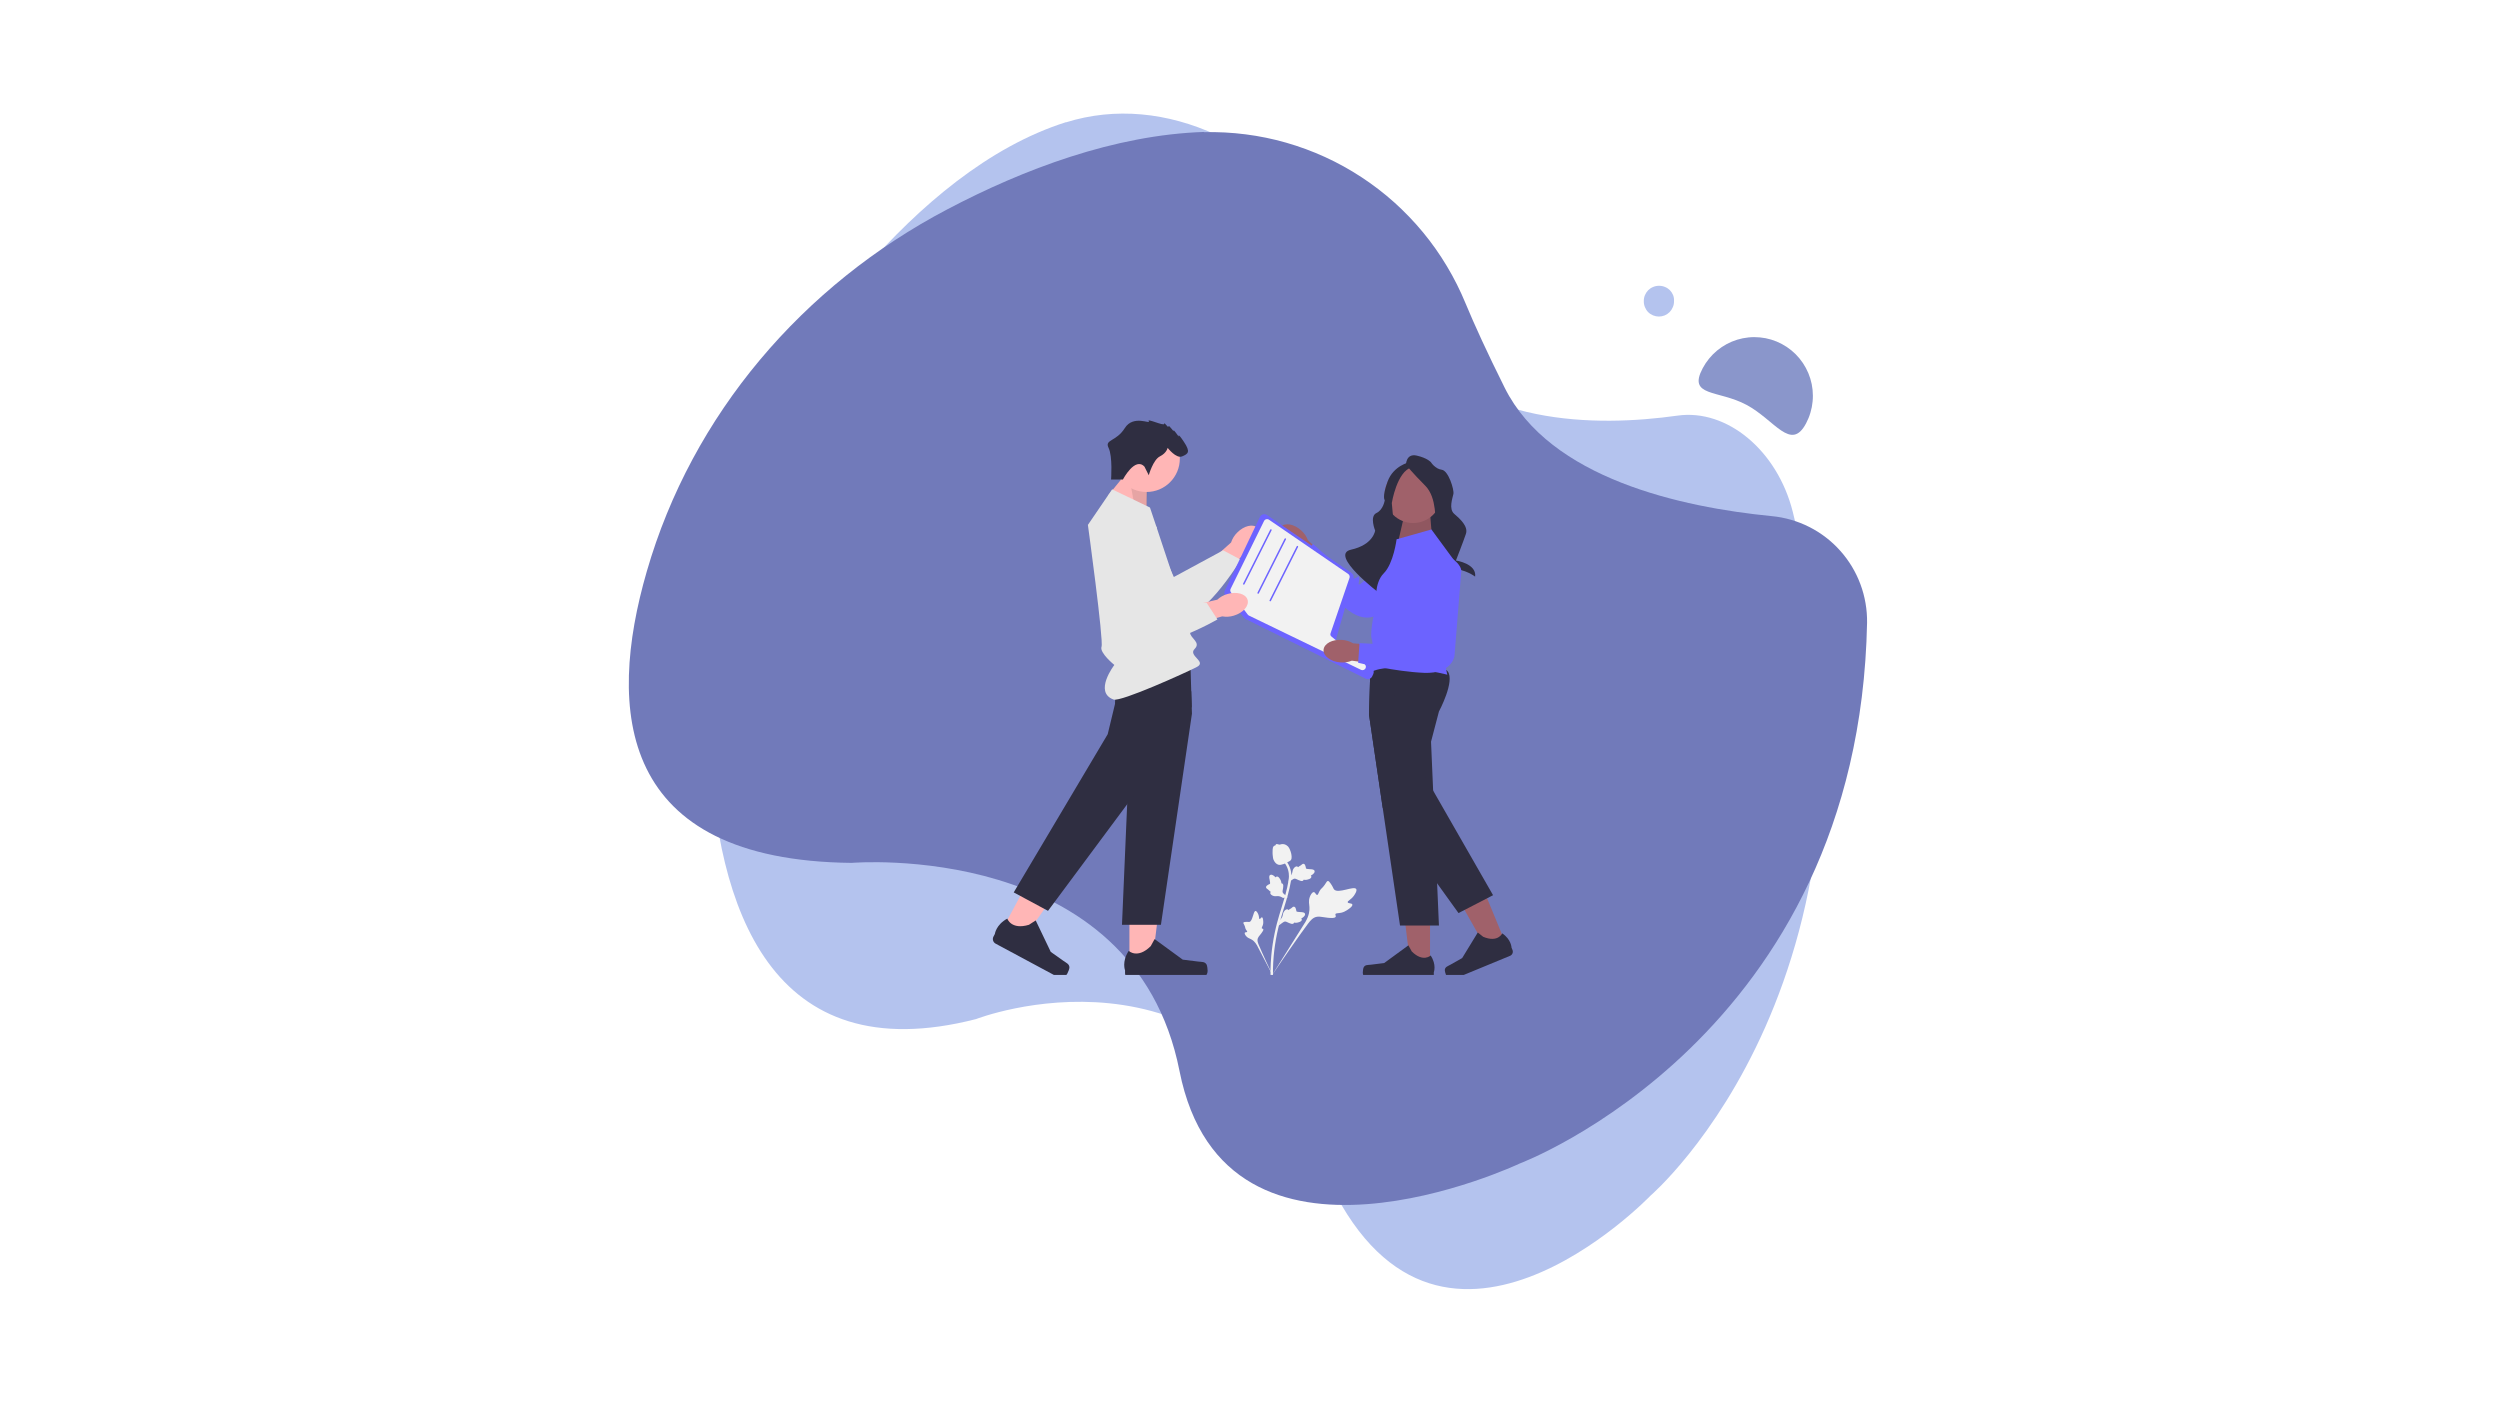 <svg xmlns="http://www.w3.org/2000/svg" xmlns:xlink="http://www.w3.org/1999/xlink" width="445" viewBox="0 0 333.75 187.5" height="250" preserveAspectRatio="xMidYMid meet"><defs><clipPath id="9f9738d8af"><path d="M 94 15.074 L 244 15.074 L 244 172.152 L 94 172.152 Z M 94 15.074 " clip-rule="nonzero"></path></clipPath><clipPath id="fa062022af"><path d="M 83.945 17 L 249.254 17 L 249.254 161 L 83.945 161 Z M 83.945 17 " clip-rule="nonzero"></path></clipPath><clipPath id="833f5c1d57"><path d="M 150 125 L 162 125 L 162 130.152 L 150 130.152 Z M 150 125 " clip-rule="nonzero"></path></clipPath><clipPath id="6b8671dd02"><path d="M 148 56.102 L 158 56.102 L 158 66 L 148 66 Z M 148 56.102 " clip-rule="nonzero"></path></clipPath><clipPath id="e8544fdc4c"><path d="M 132 122 L 143 122 L 143 130.152 L 132 130.152 Z M 132 122 " clip-rule="nonzero"></path></clipPath><clipPath id="743a34b067"><path d="M 181 126 L 192 126 L 192 130.152 L 181 130.152 Z M 181 126 " clip-rule="nonzero"></path></clipPath><clipPath id="532f3df031"><path d="M 192 124 L 202 124 L 202 130.152 L 192 130.152 Z M 192 124 " clip-rule="nonzero"></path></clipPath><clipPath id="c16557f291"><path d="M 169 117 L 182 117 L 182 130.152 L 169 130.152 Z M 169 117 " clip-rule="nonzero"></path></clipPath><clipPath id="1752be1342"><path d="M 165 121 L 171 121 L 171 130.152 L 165 130.152 Z M 165 121 " clip-rule="nonzero"></path></clipPath><clipPath id="1384b2cb6b"><path d="M 169 114 L 173 114 L 173 130.152 L 169 130.152 Z M 169 114 " clip-rule="nonzero"></path></clipPath><clipPath id="010cca5ba8"><path d="M 147 56.102 L 159 56.102 L 159 65 L 147 65 Z M 147 56.102 " clip-rule="nonzero"></path></clipPath></defs><g clip-path="url(#9f9738d8af)"><path fill="#b4c3ee" d="M 142.328 16.305 C 131.938 19.586 122.715 27.559 115.418 35.902 C 101.574 51.738 93.777 74.434 94.73 99.223 C 95.574 121.125 102.863 143.086 130.305 136.047 C 130.305 136.047 162.266 123.586 176.922 156.594 C 191.578 189.605 220.324 159.637 220.324 159.637 C 220.324 159.637 254.895 130.027 239.332 68.32 C 237.27 60.121 230.539 54.559 223.961 55.484 C 213.051 57.023 196.551 56.906 187.648 44.844 C 184.145 40.102 181.582 36.398 179.691 33.523 C 170.367 19.25 155.465 12.207 142.297 16.336 Z M 142.328 16.305 " fill-opacity="1" fill-rule="nonzero"></path></g><g clip-path="url(#fa062022af)"><path fill="#717aba" d="M 160.77 17.613 C 148.758 18.004 136.645 22.594 126.492 27.934 C 107.207 38.059 92.402 55.293 86.34 76.305 C 80.977 94.84 82.465 114.875 113.699 115.195 C 113.699 115.195 151.324 112.004 157.461 142.961 C 163.594 173.918 202.875 155.332 202.875 155.332 C 202.875 155.332 248.156 138.371 249.254 83.137 C 249.266 82.258 249.199 81.387 249.047 80.52 C 248.898 79.656 248.672 78.809 248.363 77.988 C 248.059 77.164 247.676 76.379 247.223 75.625 C 246.77 74.875 246.25 74.172 245.664 73.52 C 245.082 72.863 244.441 72.27 243.746 71.738 C 243.051 71.203 242.309 70.738 241.527 70.344 C 240.746 69.949 239.934 69.633 239.094 69.391 C 238.25 69.145 237.395 68.984 236.523 68.902 C 224.469 67.723 206.926 63.891 200.879 51.77 C 198.492 46.98 196.828 43.332 195.652 40.5 C 194.945 38.785 194.117 37.133 193.164 35.543 C 192.215 33.953 191.148 32.441 189.969 31.012 C 188.789 29.586 187.512 28.254 186.133 27.016 C 184.754 25.781 183.289 24.656 181.738 23.641 C 180.191 22.629 178.578 21.734 176.895 20.965 C 175.211 20.195 173.48 19.559 171.703 19.047 C 169.926 18.539 168.121 18.168 166.285 17.934 C 164.453 17.699 162.609 17.602 160.762 17.645 Z M 160.77 17.613 " fill-opacity="1" fill-rule="nonzero"></path></g><path fill="#8a96cb" d="M 227.309 49.16 C 227.551 48.707 227.832 48.281 228.156 47.883 C 228.48 47.484 228.844 47.121 229.238 46.793 C 229.633 46.469 230.059 46.184 230.508 45.938 C 230.961 45.695 231.43 45.5 231.922 45.348 C 232.41 45.199 232.91 45.098 233.422 45.047 C 233.934 44.992 234.441 44.992 234.953 45.043 C 235.465 45.09 235.965 45.188 236.453 45.336 C 236.945 45.484 237.418 45.68 237.871 45.922 C 238.324 46.164 238.75 46.445 239.145 46.77 C 239.543 47.094 239.906 47.457 240.23 47.852 C 240.559 48.25 240.844 48.676 241.086 49.129 C 241.328 49.578 241.527 50.051 241.676 50.543 C 241.828 51.035 241.93 51.539 241.98 52.051 C 242.031 52.562 242.035 53.074 241.984 53.586 C 241.938 54.098 241.84 54.598 241.691 55.094 C 241.547 55.586 241.352 56.059 241.113 56.512 C 239.094 60.336 236.945 56.074 233.156 54.047 C 229.371 52.02 225.273 53 227.309 49.16 Z M 227.309 49.16 " fill-opacity="1" fill-rule="nonzero"></path><path fill="#b4c3ee" d="M 223.48 40.203 C 223.488 40.484 223.438 40.75 223.324 41.004 C 223.223 41.25 223.078 41.473 222.895 41.664 C 222.703 41.852 222.484 42 222.242 42.105 C 221.723 42.312 221.207 42.312 220.688 42.105 C 220.172 41.891 219.809 41.523 219.598 41.004 C 219.492 40.746 219.441 40.48 219.449 40.203 C 219.441 39.926 219.492 39.66 219.598 39.406 C 219.703 39.156 219.848 38.938 220.035 38.742 C 220.227 38.555 220.441 38.41 220.688 38.312 C 220.945 38.203 221.207 38.152 221.484 38.152 C 221.762 38.152 222.027 38.203 222.281 38.312 C 222.527 38.41 222.746 38.555 222.934 38.742 C 223.121 38.938 223.262 39.156 223.363 39.406 C 223.461 39.664 223.5 39.93 223.48 40.203 Z M 223.48 40.203 " fill-opacity="1" fill-rule="nonzero"></path><path fill="#ffb6b6" d="M 165.16 71.105 C 166.074 70.172 167.297 69.891 167.891 70.473 C 168.484 71.059 168.223 72.285 167.305 73.219 C 166.945 73.594 166.5 73.879 166.004 74.051 L 162.074 77.949 L 160.281 76.066 L 164.348 72.422 C 164.508 71.926 164.789 71.473 165.16 71.105 Z M 165.16 71.105 " fill-opacity="1" fill-rule="nonzero"></path><path fill="#e6e6e6" d="M 152.586 67.887 L 156.707 77.031 L 163.289 73.469 L 165.645 74.719 C 165.645 74.719 160.266 83.711 156.582 82.688 C 152.898 81.664 146.355 72.379 147.535 69.516 C 148.711 66.648 152.586 67.887 152.586 67.887 Z M 152.586 67.887 " fill-opacity="1" fill-rule="nonzero"></path><path fill="#a0616a" d="M 171.691 73.047 C 170.734 72.156 170.418 70.941 170.984 70.332 C 171.555 69.723 172.789 69.953 173.746 70.844 C 174.133 71.195 174.43 71.633 174.613 72.121 L 178.617 75.945 L 176.785 77.785 L 173.031 73.82 C 172.527 73.676 172.07 73.41 171.691 73.047 Z M 171.691 73.047 " fill-opacity="1" fill-rule="nonzero"></path><path fill="#6c63ff" d="M 191.875 73.637 L 184.141 81.871 C 184.141 81.871 182.402 83.59 179.547 81.109 C 176.691 78.633 173.512 74.566 173.512 74.566 L 175.297 72.629 L 178.453 75.445 C 178.453 75.445 180.324 76.199 180.457 76.688 C 180.586 77.172 180.223 77.375 180.809 77.219 C 181.395 77.062 181.406 76.715 181.441 77.242 C 181.477 77.773 181.121 78.391 181.797 77.793 C 182.473 77.191 182.676 77.559 182.676 77.559 L 187.617 71.008 C 187.617 71.008 190.812 68.484 191.73 70.746 C 192.648 73.012 191.875 73.637 191.875 73.637 Z M 191.875 73.637 " fill-opacity="1" fill-rule="nonzero"></path><path fill="#ffb6b6" d="M 150.777 128.824 L 153.785 128.824 L 155.215 117.234 L 150.777 117.234 Z M 150.777 128.824 " fill-opacity="1" fill-rule="nonzero"></path><g clip-path="url(#833f5c1d57)"><path fill="#2f2e41" d="M 161.074 128.758 C 161.168 128.914 161.219 129.422 161.219 129.605 C 161.219 130.168 160.762 130.625 160.199 130.625 L 150.891 130.625 C 150.508 130.625 150.195 130.316 150.195 129.93 L 150.195 129.543 C 150.195 129.543 149.734 128.379 150.684 126.941 C 150.684 126.941 151.859 128.066 153.621 126.309 L 154.141 125.367 L 157.898 128.113 L 159.98 128.371 C 160.438 128.426 160.84 128.363 161.074 128.758 Z M 161.074 128.758 " fill-opacity="1" fill-rule="nonzero"></path></g><path fill="#2f2e41" d="M 192.863 75.328 L 185.418 75.328 L 185.418 64.324 L 192.863 64.324 Z M 192.863 75.328 " fill-opacity="1" fill-rule="nonzero"></path><path fill="#a0616a" d="M 191.191 71.973 L 190.934 68.82 L 187.465 68.82 L 186.695 72.16 Z M 191.191 71.973 " fill-opacity="1" fill-rule="nonzero"></path><path fill="#000000" d="M 191.191 71.973 L 190.934 68.82 L 187.465 68.82 L 186.695 72.16 Z M 191.191 71.973 " fill-opacity="0.1" fill-rule="nonzero"></path><path fill="#ffb6b6" d="M 153.055 68.473 L 153.113 64.418 L 150.613 62.859 L 147.895 66.188 Z M 153.055 68.473 " fill-opacity="1" fill-rule="nonzero"></path><path fill="#000000" d="M 153.055 68.473 L 153.215 64.52 L 150.613 62.859 L 151.496 67.754 Z M 153.055 68.473 " fill-opacity="0.1" fill-rule="nonzero"></path><path fill="#a0616a" d="M 192.441 66.035 C 192.441 66.535 192.348 67.02 192.156 67.484 C 191.961 67.949 191.688 68.359 191.332 68.715 C 190.977 69.07 190.566 69.344 190.102 69.535 C 189.637 69.73 189.156 69.824 188.652 69.824 C 188.148 69.824 187.664 69.73 187.203 69.535 C 186.738 69.344 186.328 69.07 185.973 68.715 C 185.617 68.359 185.344 67.949 185.148 67.484 C 184.957 67.02 184.859 66.535 184.859 66.035 C 184.859 65.531 184.957 65.047 185.148 64.582 C 185.344 64.117 185.617 63.711 185.973 63.355 C 186.328 62.996 186.738 62.723 187.203 62.531 C 187.664 62.34 188.148 62.242 188.652 62.242 C 189.156 62.242 189.637 62.34 190.102 62.531 C 190.566 62.723 190.977 62.996 191.332 63.355 C 191.688 63.711 191.961 64.117 192.156 64.582 C 192.348 65.047 192.441 65.531 192.441 66.035 Z M 192.441 66.035 " fill-opacity="1" fill-rule="nonzero"></path><path fill="#2f2e41" d="M 187.695 62.047 C 187.695 62.047 187.695 60.488 189.141 60.824 C 190.586 61.156 191.031 61.711 191.031 61.711 C 191.031 61.711 191.586 62.602 192.477 62.711 C 193.367 62.824 194.145 65.379 194.031 65.938 C 193.922 66.492 193.367 67.938 194.145 68.605 C 194.922 69.273 196.035 70.273 195.699 71.273 C 195.367 72.273 194.367 74.828 194.367 74.828 C 194.367 74.828 197.156 75.238 196.93 76.98 C 196.93 76.98 195.59 75.941 193.809 75.941 C 192.031 75.941 192.254 72.715 192.254 72.715 C 192.254 72.715 192.141 70.715 191.809 70.16 C 191.477 69.605 191.922 66.492 190.254 64.824 C 188.586 63.156 187.695 62.047 187.695 62.047 Z M 187.695 62.047 " fill-opacity="1" fill-rule="nonzero"></path><path fill="#2f2e41" d="M 188.141 61.711 C 188.141 61.711 186.027 62.156 185.25 64.27 C 184.473 66.383 184.863 66.773 184.863 66.773 C 184.863 66.773 184.691 68.047 183.75 68.492 C 182.805 68.938 183.582 70.828 183.582 70.828 C 183.582 70.828 183.359 72.719 180.359 73.383 C 177.359 74.051 184.121 79.168 184.121 79.168 C 184.121 79.168 183.637 76.754 186.75 76.641 C 189.863 76.531 186.141 70.828 186.141 70.828 L 185.805 67.16 C 185.805 67.16 186.473 62.934 188.473 62.379 C 190.477 61.824 188.141 61.711 188.141 61.711 Z M 188.141 61.711 " fill-opacity="1" fill-rule="nonzero"></path><g clip-path="url(#6b8671dd02)"><path fill="#ffb6b6" d="M 157.508 61.234 C 157.508 61.527 157.477 61.816 157.422 62.102 C 157.363 62.387 157.281 62.668 157.168 62.938 C 157.055 63.207 156.918 63.461 156.758 63.703 C 156.594 63.949 156.41 64.172 156.203 64.379 C 156 64.586 155.773 64.77 155.531 64.93 C 155.289 65.094 155.031 65.23 154.762 65.344 C 154.492 65.453 154.215 65.539 153.93 65.594 C 153.641 65.652 153.352 65.68 153.062 65.68 C 152.77 65.68 152.48 65.652 152.195 65.594 C 151.906 65.539 151.629 65.453 151.359 65.344 C 151.09 65.23 150.832 65.094 150.59 64.93 C 150.348 64.77 150.125 64.586 149.918 64.379 C 149.711 64.172 149.527 63.949 149.363 63.703 C 149.203 63.461 149.066 63.207 148.953 62.938 C 148.844 62.668 148.758 62.387 148.699 62.102 C 148.645 61.816 148.617 61.527 148.617 61.234 C 148.617 60.941 148.645 60.652 148.699 60.367 C 148.758 60.082 148.844 59.805 148.953 59.535 C 149.066 59.266 149.203 59.008 149.363 58.766 C 149.527 58.523 149.711 58.297 149.918 58.09 C 150.125 57.887 150.348 57.699 150.59 57.539 C 150.832 57.375 151.09 57.238 151.359 57.129 C 151.629 57.016 151.906 56.934 152.195 56.875 C 152.48 56.816 152.77 56.789 153.062 56.789 C 153.352 56.789 153.641 56.816 153.93 56.875 C 154.215 56.934 154.492 57.016 154.762 57.129 C 155.031 57.238 155.289 57.375 155.531 57.539 C 155.773 57.699 156 57.887 156.203 58.09 C 156.41 58.297 156.594 58.523 156.758 58.766 C 156.918 59.008 157.055 59.266 157.168 59.535 C 157.281 59.805 157.363 60.082 157.422 60.367 C 157.477 60.652 157.508 60.941 157.508 61.234 Z M 157.508 61.234 " fill-opacity="1" fill-rule="nonzero"></path></g><path fill="#2f2e41" d="M 159.125 95.277 L 154.984 123.457 L 149.785 123.457 L 150.477 107.371 L 150.84 98.914 L 149.785 94.887 C 149.785 94.887 149.305 93.992 148.902 92.906 C 148.445 91.684 148.082 90.215 148.617 89.52 C 148.816 89.262 149.328 89.074 150.023 88.93 C 150.449 88.844 150.945 88.777 151.48 88.723 C 154.551 88.422 158.922 88.609 158.922 88.609 L 159.031 92.277 L 159.094 94.324 Z M 159.125 95.277 " fill-opacity="1" fill-rule="nonzero"></path><path fill="#ffb6b6" d="M 133.668 124.336 L 136.316 125.758 L 143.062 116.223 L 139.152 114.125 Z M 133.668 124.336 " fill-opacity="1" fill-rule="nonzero"></path><g clip-path="url(#e8544fdc4c)"><path fill="#2f2e41" d="M 142.77 129.148 C 142.777 129.332 142.582 129.805 142.492 129.965 C 142.227 130.461 141.609 130.648 141.113 130.379 L 132.914 125.977 C 132.574 125.793 132.449 125.371 132.629 125.031 L 132.812 124.691 C 132.812 124.691 132.961 123.449 134.473 122.633 C 134.473 122.633 134.98 124.18 137.363 123.461 L 138.266 122.879 L 140.277 127.078 L 141.988 128.289 C 142.363 128.555 142.75 128.691 142.77 129.148 Z M 142.77 129.148 " fill-opacity="1" fill-rule="nonzero"></path></g><path fill="#2f2e41" d="M 159.094 94.324 L 156.898 98.73 L 150.477 107.371 L 139.91 121.598 L 135.332 119.137 L 147.879 98.016 L 148.855 93.969 C 148.855 93.969 148.855 93.531 148.902 92.906 C 148.988 91.672 149.25 89.703 150.023 88.93 C 150.129 88.828 150.242 88.742 150.367 88.688 C 150.602 88.582 150.988 88.609 151.48 88.723 C 153.523 89.215 157.344 91.312 159.031 92.277 Z M 159.094 94.324 " fill-opacity="1" fill-rule="nonzero"></path><path fill="#a0616a" d="M 190.91 129.18 L 188.328 129.18 L 187.098 119.211 L 190.91 119.211 Z M 190.91 129.18 " fill-opacity="1" fill-rule="nonzero"></path><g clip-path="url(#743a34b067)"><path fill="#2f2e41" d="M 182.059 129.121 C 181.977 129.254 181.934 129.691 181.934 129.852 C 181.934 130.336 182.328 130.727 182.812 130.727 L 190.812 130.727 C 191.145 130.727 191.414 130.461 191.414 130.129 L 191.414 129.797 C 191.414 129.797 191.809 128.793 190.992 127.559 C 190.992 127.559 189.98 128.527 188.465 127.012 L 188.02 126.203 L 184.789 128.566 L 183 128.789 C 182.605 128.836 182.258 128.781 182.059 129.121 Z M 182.059 129.121 " fill-opacity="1" fill-rule="nonzero"></path></g><path fill="#a0616a" d="M 201.09 126.133 L 198.703 127.117 L 193.762 118.375 L 197.289 116.918 Z M 201.09 126.133 " fill-opacity="1" fill-rule="nonzero"></path><g clip-path="url(#532f3df031)"><path fill="#2f2e41" d="M 192.883 129.457 C 192.863 129.613 192.988 130.031 193.051 130.18 C 193.234 130.625 193.746 130.84 194.195 130.656 L 201.594 127.602 C 201.898 127.477 202.043 127.125 201.918 126.82 L 201.789 126.512 C 201.789 126.512 201.773 125.438 200.551 124.605 C 200.551 124.605 199.98 125.887 198.004 125.062 L 197.285 124.488 L 195.199 127.902 L 193.629 128.789 C 193.285 128.984 192.941 129.066 192.883 129.457 Z M 192.883 129.457 " fill-opacity="1" fill-rule="nonzero"></path></g><path fill="#2f2e41" d="M 192.098 94.988 L 191.043 99.016 L 191.324 105.547 L 191.789 116.398 L 191.801 116.703 L 191.855 117.926 L 192.098 123.559 L 186.902 123.559 L 184.586 107.82 L 182.758 95.379 L 182.953 89.043 L 182.961 88.711 C 182.961 88.711 192.254 88.309 193.266 89.621 C 194.273 90.934 192.098 94.988 192.098 94.988 Z M 192.098 94.988 " fill-opacity="1" fill-rule="nonzero"></path><path fill="#2f2e41" d="M 199.324 119.508 L 198.445 119.965 L 195.188 121.648 L 194.711 121.895 L 191.855 117.926 L 184.586 107.82 L 182.758 95.379 L 182.953 89.043 C 183.773 88.781 184.43 88.676 184.766 88.828 C 186.266 89.531 186.195 94.133 186.195 94.133 L 187.109 98.195 L 191.324 105.547 Z M 199.324 119.508 " fill-opacity="1" fill-rule="nonzero"></path><g clip-path="url(#c16557f291)"><path fill="#f2f2f2" d="M 180.539 120.75 C 180.473 120.547 179.965 120.637 179.918 120.453 C 179.867 120.27 180.355 120.117 180.727 119.605 C 180.793 119.512 181.219 118.926 181.055 118.684 C 180.746 118.215 178.605 119.375 178.09 118.727 C 177.977 118.582 177.93 118.336 177.594 117.883 C 177.461 117.699 177.375 117.613 177.27 117.613 C 177.125 117.617 177.074 117.801 176.844 118.129 C 176.5 118.625 176.379 118.562 176.152 118.969 C 175.984 119.27 175.965 119.461 175.844 119.473 C 175.672 119.488 175.602 119.113 175.391 119.098 C 175.18 119.086 174.965 119.453 174.859 119.742 C 174.66 120.285 174.785 120.703 174.812 121.113 C 174.84 121.562 174.77 122.223 174.281 123.066 L 169.68 130.402 C 170.668 128.906 173.473 124.828 174.605 123.332 C 174.93 122.902 175.281 122.469 175.82 122.387 C 176.344 122.309 176.977 122.562 177.859 122.551 C 177.961 122.547 178.246 122.539 178.316 122.387 C 178.375 122.262 178.23 122.152 178.285 122.035 C 178.355 121.875 178.668 121.941 179.098 121.84 C 179.398 121.762 179.605 121.641 179.781 121.535 C 179.836 121.504 180.629 121.023 180.539 120.75 Z M 180.539 120.75 " fill-opacity="1" fill-rule="nonzero"></path></g><g clip-path="url(#1752be1342)"><path fill="#f2f2f2" d="M 168.48 122.465 C 168.359 122.438 168.258 122.711 168.152 122.684 C 168.051 122.656 168.117 122.371 167.973 122.039 C 167.945 121.98 167.781 121.605 167.613 121.613 C 167.297 121.629 167.246 123.016 166.777 123.082 C 166.676 123.094 166.543 123.047 166.223 123.082 C 166.094 123.094 166.027 123.109 165.996 123.164 C 165.957 123.234 166.031 123.312 166.129 123.52 C 166.27 123.832 166.203 123.875 166.34 124.102 C 166.438 124.273 166.527 124.336 166.496 124.398 C 166.457 124.488 166.25 124.414 166.184 124.512 C 166.113 124.613 166.234 124.824 166.348 124.961 C 166.555 125.215 166.793 125.273 167.004 125.379 C 167.234 125.496 167.535 125.719 167.809 126.203 L 170.082 130.578 C 169.633 129.66 168.441 127.109 168.035 126.121 C 167.918 125.836 167.805 125.539 167.922 125.25 C 168.031 124.973 168.34 124.734 168.59 124.297 C 168.617 124.246 168.695 124.105 168.641 124.027 C 168.598 123.961 168.5 124 168.457 123.941 C 168.402 123.859 168.523 123.727 168.598 123.484 C 168.648 123.316 168.648 123.18 168.645 123.062 C 168.645 123.027 168.637 122.5 168.48 122.465 Z M 168.48 122.465 " fill-opacity="1" fill-rule="nonzero"></path></g><path fill="#f2f2f2" d="M 170.746 123.531 L 170.816 122.871 L 170.859 122.832 C 171.062 122.641 171.191 122.438 171.238 122.227 C 171.246 122.195 171.25 122.16 171.258 122.125 C 171.281 121.992 171.312 121.824 171.441 121.648 C 171.516 121.551 171.707 121.328 171.906 121.406 C 171.961 121.426 171.996 121.461 172.02 121.5 C 172.027 121.492 172.035 121.484 172.039 121.477 C 172.125 121.395 172.188 121.363 172.246 121.336 C 172.289 121.312 172.336 121.289 172.414 121.227 C 172.445 121.199 172.473 121.176 172.496 121.152 C 172.566 121.094 172.656 121.02 172.777 121.047 C 172.91 121.082 172.953 121.207 172.984 121.289 C 173.035 121.434 173.051 121.535 173.062 121.602 C 173.066 121.625 173.07 121.652 173.074 121.664 C 173.102 121.734 173.457 121.754 173.594 121.762 C 173.895 121.777 174.156 121.789 174.219 121.996 C 174.262 122.145 174.168 122.305 173.93 122.488 C 173.855 122.547 173.781 122.586 173.719 122.613 C 173.758 122.652 173.789 122.703 173.793 122.773 C 173.797 122.938 173.625 123.062 173.289 123.148 C 173.207 123.168 173.094 123.199 172.945 123.191 C 172.875 123.188 172.816 123.176 172.762 123.168 C 172.754 123.195 172.742 123.227 172.715 123.258 C 172.641 123.344 172.52 123.363 172.355 123.316 C 172.172 123.266 172.027 123.195 171.902 123.137 C 171.793 123.082 171.695 123.039 171.617 123.027 C 171.469 123.004 171.328 123.098 171.164 123.219 Z M 170.746 123.531 " fill-opacity="1" fill-rule="nonzero"></path><path fill="#f2f2f2" d="M 171.934 119.777 L 171.277 119.875 L 171.227 119.844 C 170.992 119.695 170.762 119.625 170.547 119.629 C 170.516 119.633 170.48 119.633 170.445 119.637 C 170.309 119.648 170.137 119.664 169.934 119.582 C 169.824 119.535 169.559 119.406 169.586 119.191 C 169.59 119.137 169.613 119.094 169.645 119.059 C 169.637 119.055 169.629 119.051 169.621 119.043 C 169.516 118.98 169.473 118.934 169.43 118.883 C 169.395 118.848 169.363 118.809 169.281 118.746 C 169.246 118.723 169.215 118.703 169.191 118.684 C 169.113 118.633 169.02 118.566 169.016 118.438 C 169.02 118.305 169.125 118.23 169.199 118.18 C 169.324 118.094 169.418 118.051 169.48 118.023 C 169.504 118.016 169.527 118.004 169.535 117.996 C 169.598 117.953 169.527 117.602 169.5 117.473 C 169.438 117.176 169.387 116.918 169.57 116.809 C 169.699 116.727 169.879 116.777 170.117 116.961 C 170.191 117.016 170.25 117.078 170.293 117.133 C 170.32 117.086 170.359 117.043 170.426 117.023 C 170.586 116.977 170.75 117.109 170.918 117.414 C 170.961 117.488 171.016 117.59 171.047 117.734 C 171.062 117.805 171.066 117.863 171.07 117.918 C 171.102 117.918 171.133 117.922 171.168 117.941 C 171.27 117.992 171.324 118.102 171.316 118.273 C 171.316 118.465 171.285 118.621 171.258 118.758 C 171.234 118.879 171.215 118.98 171.223 119.062 C 171.242 119.211 171.367 119.324 171.527 119.453 Z M 171.934 119.777 " fill-opacity="1" fill-rule="nonzero"></path><path fill="#f2f2f2" d="M 172.023 117.805 L 172.094 117.148 L 172.137 117.105 C 172.34 116.914 172.469 116.711 172.516 116.504 C 172.523 116.469 172.527 116.434 172.535 116.402 C 172.559 116.266 172.586 116.098 172.719 115.922 C 172.789 115.824 172.984 115.605 173.184 115.68 C 173.238 115.703 173.273 115.734 173.297 115.773 C 173.305 115.766 173.312 115.762 173.316 115.754 C 173.402 115.668 173.465 115.641 173.523 115.609 C 173.566 115.586 173.613 115.562 173.691 115.5 C 173.723 115.473 173.75 115.449 173.773 115.43 C 173.844 115.367 173.934 115.293 174.055 115.324 C 174.188 115.359 174.23 115.48 174.258 115.562 C 174.312 115.711 174.328 115.809 174.34 115.875 C 174.344 115.902 174.348 115.93 174.352 115.938 C 174.379 116.008 174.734 116.027 174.871 116.035 C 175.172 116.051 175.434 116.066 175.496 116.273 C 175.539 116.418 175.445 116.582 175.207 116.762 C 175.133 116.82 175.059 116.859 174.996 116.891 C 175.035 116.926 175.066 116.977 175.066 117.047 C 175.074 117.211 174.902 117.34 174.566 117.422 C 174.484 117.445 174.371 117.473 174.223 117.465 C 174.152 117.461 174.094 117.453 174.039 117.441 C 174.031 117.473 174.02 117.504 173.992 117.531 C 173.918 117.617 173.797 117.641 173.633 117.59 C 173.449 117.539 173.305 117.473 173.18 117.41 C 173.07 117.359 172.973 117.312 172.895 117.301 C 172.746 117.281 172.605 117.371 172.438 117.492 Z M 172.023 117.805 " fill-opacity="1" fill-rule="nonzero"></path><g clip-path="url(#1384b2cb6b)"><path fill="#f2f2f2" d="M 169.895 130.441 L 169.781 130.324 L 169.781 130.164 L 169.781 130.324 L 169.617 130.309 C 169.621 130.293 169.617 130.258 169.617 130.203 C 169.609 129.898 169.594 128.977 169.719 127.559 C 169.809 126.566 169.961 125.562 170.168 124.57 C 170.371 123.574 170.586 122.836 170.758 122.242 C 170.891 121.793 171.02 121.367 171.148 120.953 C 171.488 119.848 171.812 118.801 172.012 117.609 C 172.055 117.344 172.148 116.789 171.957 116.133 C 171.848 115.754 171.66 115.398 171.398 115.074 L 171.652 114.867 C 171.941 115.227 172.148 115.621 172.273 116.043 C 172.48 116.77 172.383 117.371 172.332 117.664 C 172.129 118.875 171.805 119.934 171.461 121.051 C 171.332 121.461 171.203 121.887 171.07 122.332 C 170.902 122.922 170.688 123.652 170.484 124.637 C 170.281 125.617 170.133 126.609 170.043 127.586 C 169.918 128.988 169.938 129.895 169.941 130.195 C 169.945 130.355 169.945 130.387 169.895 130.441 Z M 169.895 130.441 " fill-opacity="1" fill-rule="nonzero"></path></g><path fill="#f2f2f2" d="M 170.703 115.449 C 170.688 115.445 170.676 115.441 170.664 115.438 C 170.395 115.363 170.18 115.145 170.023 114.789 C 169.949 114.625 169.934 114.449 169.898 114.098 C 169.895 114.043 169.871 113.77 169.898 113.406 C 169.918 113.172 169.945 113.074 170.008 113 C 170.078 112.918 170.176 112.871 170.277 112.848 C 170.281 112.816 170.293 112.785 170.312 112.754 C 170.395 112.637 170.535 112.684 170.613 112.711 C 170.648 112.723 170.699 112.742 170.75 112.75 C 170.836 112.766 170.887 112.75 170.961 112.727 C 171.035 112.707 171.125 112.68 171.254 112.684 C 171.5 112.688 171.684 112.797 171.742 112.836 C 172.062 113.027 172.172 113.332 172.301 113.684 C 172.324 113.754 172.41 114.012 172.43 114.34 C 172.441 114.578 172.41 114.676 172.375 114.746 C 172.301 114.891 172.191 114.957 171.914 115.094 C 171.621 115.242 171.477 115.316 171.359 115.352 C 171.082 115.438 170.906 115.492 170.703 115.449 Z M 170.703 115.449 " fill-opacity="1" fill-rule="nonzero"></path><path fill="#e6e6e6" d="M 148.469 65.328 L 153.52 67.754 C 153.52 67.754 158.871 83.609 158.871 84.418 C 158.871 85.227 160.387 85.73 159.477 86.641 C 158.566 87.551 161.168 88.32 159.77 89.047 C 158.367 89.773 149.625 93.742 148.652 93.387 C 145.969 92.398 148.766 88.77 148.766 88.77 C 148.766 88.77 146.75 87.145 147.055 86.336 C 147.355 85.531 145.234 70.074 145.234 70.074 Z M 148.469 65.328 " fill-opacity="1" fill-rule="nonzero"></path><g clip-path="url(#010cca5ba8)"><path fill="#2f2e41" d="M 152.789 62.301 L 153.359 63.445 C 153.359 63.445 153.934 61.387 154.848 60.926 C 155.762 60.469 155.879 59.785 155.879 59.785 C 155.879 59.785 157.02 61.27 157.82 60.926 C 158.621 60.586 158.965 60.355 158.051 58.984 C 157.137 57.609 157.363 58.297 157.363 58.297 C 157.363 58.297 156.562 57.152 156.676 57.496 C 156.793 57.84 155.992 56.582 155.992 56.926 C 155.992 57.27 155.418 56.238 155.418 56.582 C 155.418 56.926 153.02 55.781 153.359 56.238 C 153.703 56.695 151.301 55.324 150.16 57.152 C 149.016 58.984 147.43 58.645 147.992 59.785 C 148.559 60.926 148.328 64.016 148.328 64.016 L 149.906 64.016 C 149.906 64.016 151.531 60.926 152.789 62.301 Z M 152.789 62.301 " fill-opacity="1" fill-rule="nonzero"></path></g><path fill="#6c63ff" d="M 186.445 71.996 L 186.539 71.969 L 191.094 70.684 L 194.73 75.633 L 192.305 85.934 L 193.215 90.074 C 193.215 90.074 185.84 88.156 182.91 89.773 C 182.91 89.773 182.707 88.852 182.91 88.402 C 183.113 87.953 183.414 86.086 183.113 85.254 C 182.809 84.418 183.719 80.48 183.719 80.48 C 183.719 80.48 183.414 77.852 184.73 76.539 C 186.043 75.227 186.445 71.996 186.445 71.996 Z M 186.445 71.996 " fill-opacity="1" fill-rule="nonzero"></path><path fill="#6c63ff" d="M 182.309 90.598 L 166.309 82.645 C 166.23 82.605 166.16 82.551 166.102 82.484 L 163.605 79.543 C 163.441 79.348 163.402 79.07 163.516 78.84 L 168.195 69.02 C 168.277 68.844 168.43 68.719 168.613 68.668 C 168.801 68.621 168.996 68.652 169.152 68.762 L 180.438 76.5 C 180.668 76.66 180.773 76.949 180.695 77.219 L 178.402 85.191 C 178.34 85.41 178.422 85.648 178.602 85.785 L 183.133 89.184 C 183.379 89.367 183.461 89.699 183.336 89.977 L 183.191 90.289 C 183.117 90.449 182.984 90.57 182.816 90.629 C 182.746 90.656 182.672 90.668 182.598 90.668 C 182.5 90.668 182.402 90.645 182.309 90.598 Z M 182.309 90.598 " fill-opacity="1" fill-rule="nonzero"></path><path fill="#f2f2f2" d="M 182.184 88.664 L 177.727 84.957 C 177.691 84.926 177.66 84.887 177.637 84.844 C 177.598 84.762 177.59 84.66 177.621 84.57 L 180.16 77.145 C 180.223 76.953 180.152 76.738 179.984 76.625 L 169.41 69.383 C 169.301 69.309 169.168 69.285 169.039 69.32 C 168.91 69.352 168.805 69.438 168.746 69.559 L 164.289 78.609 C 164.219 78.746 164.227 78.902 164.301 79.035 C 164.309 79.051 164.32 79.07 164.332 79.086 L 166.574 82.047 C 166.621 82.102 166.676 82.148 166.738 82.18 L 181.695 89.422 C 181.758 89.449 181.824 89.465 181.895 89.465 C 182.012 89.465 182.129 89.422 182.215 89.332 C 182.223 89.32 182.234 89.312 182.246 89.301 C 182.316 89.215 182.352 89.102 182.348 88.992 C 182.34 88.863 182.281 88.746 182.184 88.664 Z M 182.184 88.664 " fill-opacity="1" fill-rule="nonzero"></path><path fill="#6c63ff" d="M 166.043 78.055 C 166.078 78.055 166.113 78.035 166.133 78 L 169.758 70.797 C 169.781 70.746 169.762 70.688 169.715 70.66 C 169.664 70.637 169.602 70.656 169.578 70.707 L 165.953 77.91 C 165.926 77.957 165.949 78.02 165.996 78.043 C 166.012 78.051 166.027 78.055 166.043 78.055 Z M 166.043 78.055 " fill-opacity="1" fill-rule="nonzero"></path><path fill="#6c63ff" d="M 167.961 79.266 C 168 79.266 168.035 79.246 168.051 79.211 L 171.676 72.008 C 171.703 71.961 171.684 71.898 171.633 71.875 C 171.582 71.848 171.523 71.867 171.496 71.918 L 167.871 79.121 C 167.848 79.172 167.867 79.23 167.918 79.258 C 167.93 79.266 167.945 79.266 167.961 79.266 Z M 167.961 79.266 " fill-opacity="1" fill-rule="nonzero"></path><path fill="#6c63ff" d="M 169.578 80.277 C 169.613 80.277 169.652 80.258 169.668 80.223 L 173.293 73.02 C 173.32 72.969 173.297 72.91 173.25 72.883 C 173.199 72.859 173.137 72.879 173.113 72.93 L 169.488 80.133 C 169.461 80.18 169.484 80.242 169.531 80.266 C 169.547 80.273 169.562 80.277 169.578 80.277 Z M 169.578 80.277 " fill-opacity="1" fill-rule="nonzero"></path><path fill="#ffb6b6" d="M 163.855 79.301 C 165.109 78.93 166.316 79.277 166.551 80.074 C 166.789 80.875 165.961 81.82 164.707 82.191 C 164.211 82.344 163.68 82.379 163.168 82.285 L 157.836 83.789 L 157.184 81.273 L 162.508 80.059 C 162.891 79.703 163.352 79.441 163.855 79.301 Z M 163.855 79.301 " fill-opacity="1" fill-rule="nonzero"></path><path fill="#e6e6e6" d="M 154.43 70.383 L 153.594 80.379 L 161.078 80.457 L 162.527 82.695 C 162.527 82.695 153.457 87.949 150.734 85.266 C 148.012 82.578 146.801 71.289 149.219 69.355 C 151.641 67.422 154.43 70.383 154.43 70.383 Z M 154.43 70.383 " fill-opacity="1" fill-rule="nonzero"></path><path fill="#a0616a" d="M 178.941 88.43 C 177.641 88.332 176.633 87.578 176.695 86.75 C 176.758 85.922 177.867 85.328 179.172 85.426 C 179.691 85.457 180.199 85.617 180.645 85.883 L 186.164 86.367 L 185.879 88.953 L 180.473 88.199 C 179.988 88.398 179.465 88.477 178.941 88.43 Z M 178.941 88.43 " fill-opacity="1" fill-rule="nonzero"></path><path fill="#6c63ff" d="M 195.078 76.293 L 194.176 87.551 C 194.176 87.551 193.891 89.977 190.113 89.824 C 186.332 89.672 181.312 88.48 181.312 88.48 L 181.496 85.852 L 185.719 86.082 C 185.719 86.082 187.656 85.5 188.062 85.801 C 188.469 86.102 188.309 86.484 188.668 86 C 189.027 85.512 188.82 85.23 189.18 85.621 C 189.539 86.012 189.645 86.719 189.797 85.828 C 189.953 84.938 190.34 85.098 190.34 85.098 L 190.113 76.895 C 190.113 76.895 191.031 72.93 193.16 74.125 C 195.293 75.32 195.078 76.293 195.078 76.293 Z M 195.078 76.293 " fill-opacity="1" fill-rule="nonzero"></path></svg>